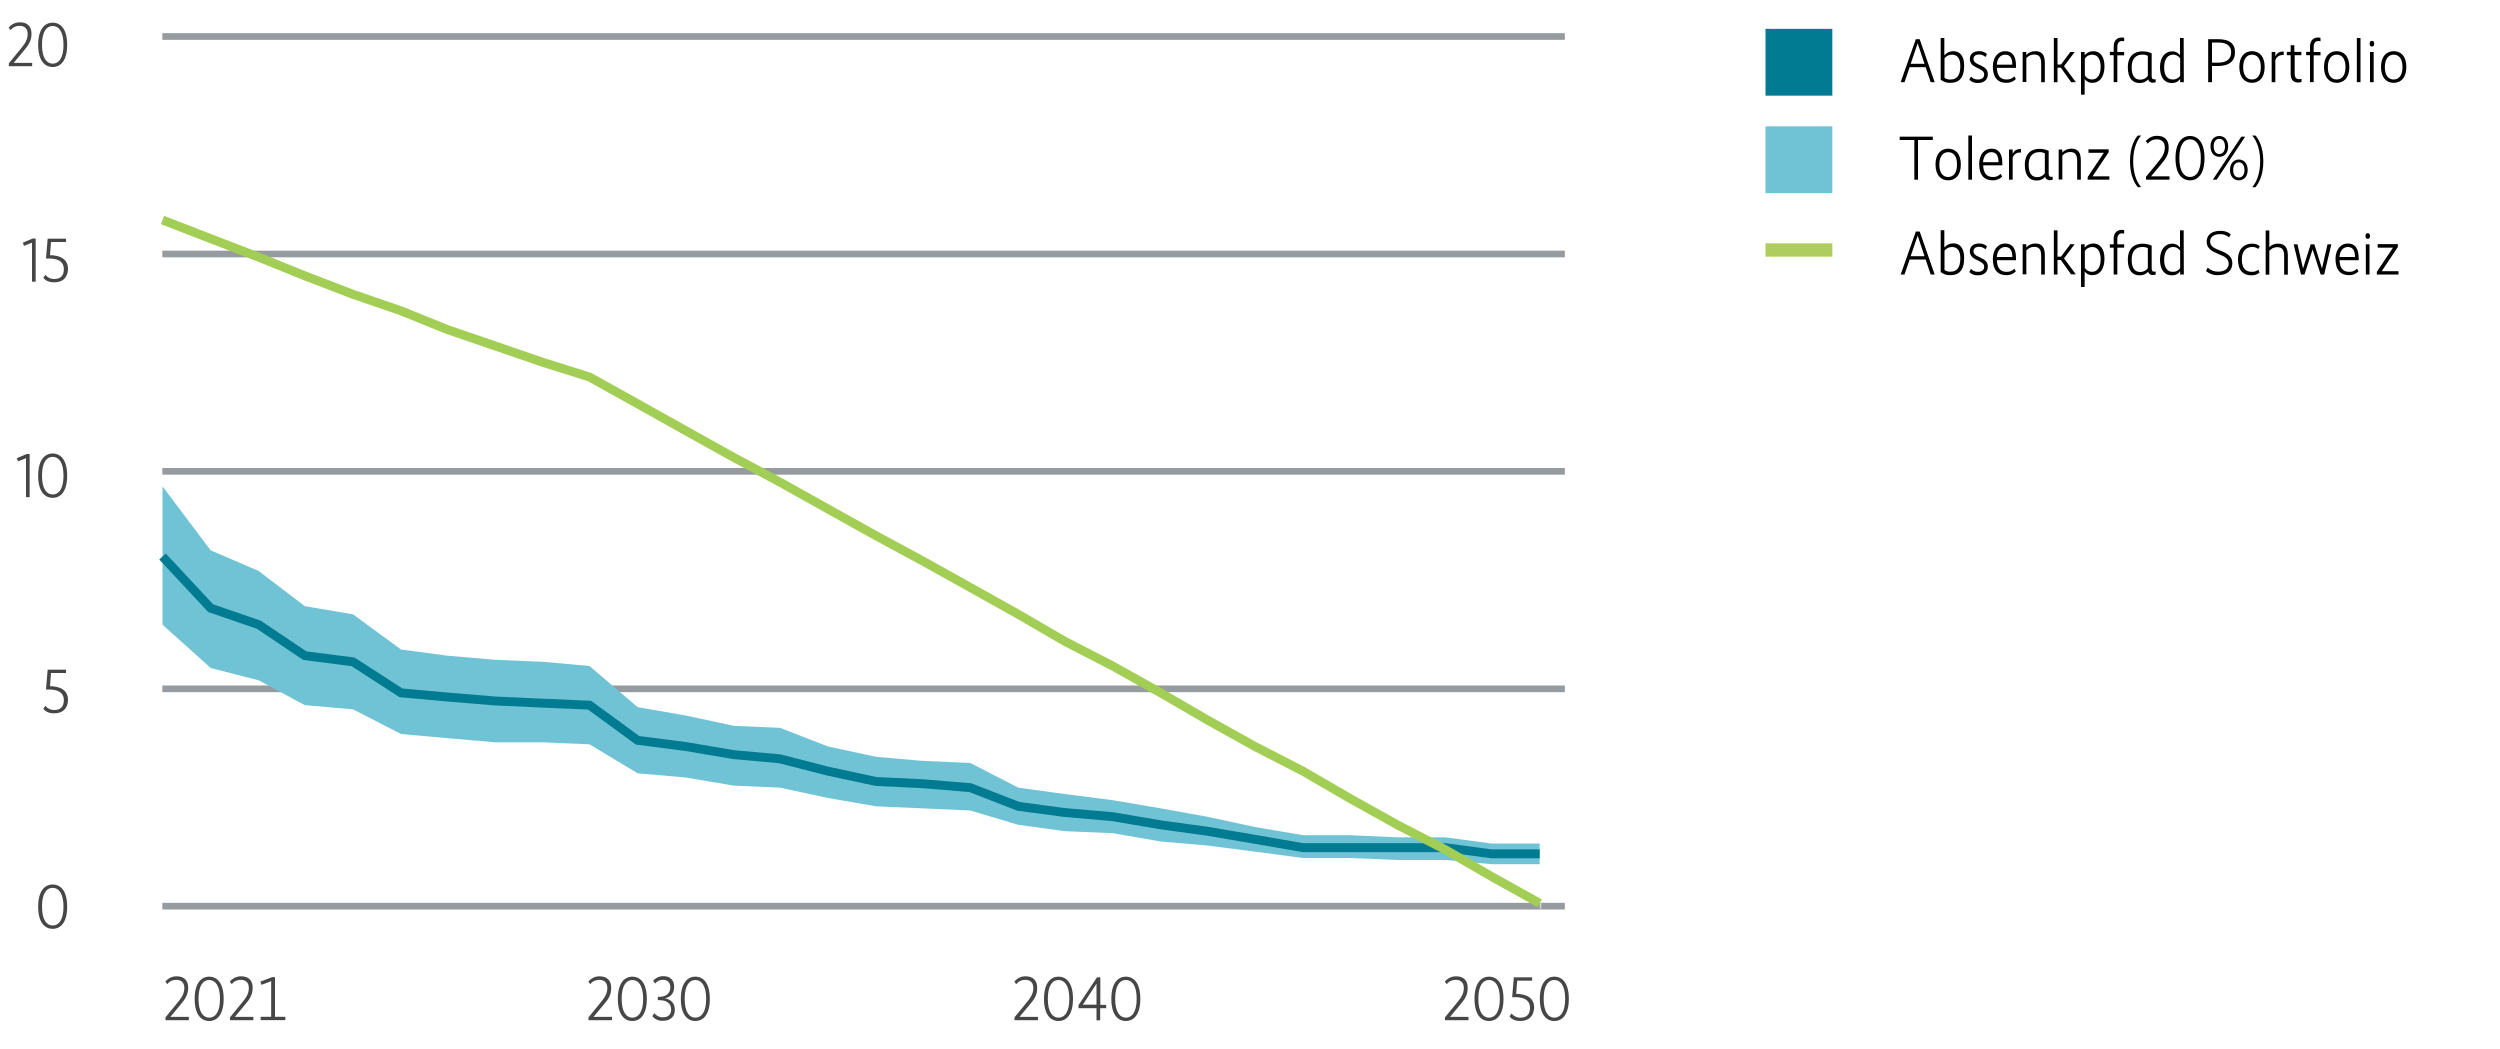 <?xml version="1.0" encoding="utf-8"?>
<!-- Generator: Adobe Illustrator 25.4.5, SVG Export Plug-In . SVG Version: 6.00 Build 0)  -->
<svg version="1.1" id="Ebene_1" xmlns="http://www.w3.org/2000/svg" xmlns:xlink="http://www.w3.org/1999/xlink" x="0px" y="0px"
	 viewBox="0 0 1500 629.3" style="enable-background:new 0 0 1500 629.3;" xml:space="preserve">
<style type="text/css">
	.st0{fill:none;}
	.st1{fill:#464646;}
	.st2{fill:#007B91;}
	.st3{fill:#70C3D4;}
	.st4{fill:#AFCD5F;}
	.st5{fill:none;stroke:#969BA0;stroke-width:4.007;}
	.st6{fill:none;stroke:#D7D7D7;stroke-width:0.897;stroke-linejoin:round;}
	.st7{fill:none;stroke:#007B91;stroke-width:5.343;stroke-miterlimit:10;}
	.st8{fill:none;stroke:#A3CE56;stroke-width:5.343;stroke-miterlimit:10;}
</style>
<rect class="st0" width="1500" height="629.3"/>
<g>
	<path d="M1160.8,49.3h-2.4l-3-9h-9.6l-3.1,9h-2.3l9.1-25.8h2.3L1160.8,49.3z M1150.6,26L1150.6,26l-4.2,12.3h8.3L1150.6,26z"/>
	<path d="M1170.3,49.7c-2.1,0.1-4.2-0.5-5.9-1.9V22.8h2.2v10.3h0.1c1.3-1.5,3.2-2.4,5.2-2.4c4.1,0,6.6,2.9,6.6,8.7
		C1178.5,46.9,1175.3,49.7,1170.3,49.7z M1171.2,32.8c-1.8,0-3.4,0.8-4.5,2.2v11.7c1.1,0.8,2.4,1.1,3.7,1c3.5,0,5.8-2.2,5.8-8
		C1176.2,34.9,1174.3,32.8,1171.2,32.8L1171.2,32.8z"/>
	<path d="M1191.3,34.2c-1.1-1-2.5-1.6-4-1.5c-1.9,0-3.2,1-3.2,2.6c0,1.7,1.3,2.6,2.9,3.3l1.5,0.7c2.8,1.3,4.2,2.7,4.2,5.3
		c0,3.1-2.2,5.2-6,5.2c-1.9,0.1-3.8-0.6-5.1-2l1-1.9c1,1.2,2.5,1.8,4.1,1.8c2.4,0,3.8-1.1,3.8-3c0-1.7-1-2.4-3.3-3.6l-1.3-0.6
		c-2.1-1-4-2.4-4-5.2c0-2.9,2.3-4.6,5.4-4.6c1.8-0.1,3.6,0.5,4.9,1.7L1191.3,34.2z"/>
	<path d="M1203.1,30.7c4.3,0,6.5,2.9,6.5,8.8v1.2h-11.5c0.2,4.7,2.1,7,5.8,7c1.8,0.1,3.5-0.6,4.7-1.9l0.9,1.6
		c-1.5,1.6-3.6,2.4-5.8,2.3c-4.8,0-8-3-8-9.8C1195.8,34,1199,30.7,1203.1,30.7z M1198.1,38.8h9.3c0-3.9-1.3-6-4.3-6
		C1200.3,32.8,1198.3,35.1,1198.1,38.8L1198.1,38.8z"/>
	<path d="M1215.7,33.1L1215.7,33.1c1.4-1.6,3.4-2.4,5.5-2.4c3.8,0,5.7,2.1,5.7,7v11.6h-2.2V38c0-3.7-1.3-5.3-4.2-5.3
		c-1.8,0-3.5,0.8-4.7,2.2v14.3h-2.2V31.2h2.2L1215.7,33.1z"/>
	<path d="M1242.7,49.3l-6.2-8.7h-2v8.7h-2.2V22.8h2.2v15.9h2.1l5.6-7.5h2.6l-6.4,8.5l7.1,9.6H1242.7z"/>
	<path d="M1255.5,49.7c-1.8,0.1-3.6-0.7-4.6-2.2h-0.1v9.3h-2.2V31.2h2.2v1.9h0c1.3-1.5,3.2-2.4,5.2-2.4c4,0,6.7,3.1,6.7,9.2
		C1262.6,46.7,1259.4,49.7,1255.5,49.7z M1255.3,32.8c-1.8,0-3.4,0.9-4.4,2.3v10.2c0.9,1.5,2.5,2.4,4.2,2.4c3.1,0,5.3-2.4,5.3-7.7
		C1260.3,35.1,1258.4,32.8,1255.3,32.8L1255.3,32.8z"/>
	<path d="M1274.5,24.8c-0.4-0.1-0.7-0.2-1.1-0.2c-1.6,0-3,0.7-3,3.6v3h4.1v2h-4.1v16.1h-2.2V33.1h-2.3v-2h2.3V28
		c0-4,2.3-5.5,4.9-5.5c0.5,0,1,0.1,1.4,0.2L1274.5,24.8z"/>
	<path d="M1293.4,49.3c-0.5,0.2-1,0.3-1.5,0.3c-1.4,0.2-2.7-0.7-3-2c-1.3,1.5-3.2,2.3-5.2,2.2c-4.2,0-7-2.9-7-9.4
		c0-6.9,4-9.6,8.8-9.6c1.9,0,3.8,0.4,5.5,1.2v13.5c0,1.7,0.5,2.1,1.6,2.1c0.3,0,0.5,0,0.8-0.1L1293.4,49.3z M1288.7,45.5v-12
		c-1-0.5-2.2-0.8-3.4-0.7c-3.5,0-6.3,2.1-6.3,7.6c0,5.3,2,7.4,5.2,7.4C1286,47.8,1287.7,47,1288.7,45.5z"/>
	<path d="M1310.3,49.3h-2.2v-1.9h-0.1c-0.5,0.7-1.6,2.4-5,2.4c-4,0-7-2.9-7-9.5c0-6.2,3.3-9.5,7.3-9.5c1.8-0.1,3.5,0.8,4.6,2.2h0.1
		V22.8h2.2L1310.3,49.3z M1303.6,47.7c1.8,0.1,3.4-0.7,4.5-2.2V35c-1-1.4-2.6-2.3-4.3-2.2c-2.8,0-5.3,2.3-5.3,7.5
		C1298.4,45.6,1300.7,47.7,1303.6,47.7L1303.6,47.7z"/>
	<path d="M1330.8,39.6h-3.6v9.7h-2.3V23.5h5.9c7,0,10.2,2.7,10.2,7.9C1341,36.6,1337.6,39.6,1330.8,39.6z M1330.8,25.5h-3.6v12.1
		h3.6c5.4,0,7.9-2.4,7.9-6.2S1336.2,25.5,1330.8,25.5z"/>
	<path d="M1351.2,49.7c-4.3,0-7.6-3.1-7.6-9.5c0-6.5,3.4-9.5,7.6-9.5c4.3,0,7.6,3,7.6,9.5C1358.8,46.7,1355.5,49.7,1351.2,49.7z
		 M1351.2,32.8c-3,0-5.3,2.4-5.3,7.5c0,5,2.2,7.4,5.3,7.4c3.1,0,5.3-2.4,5.3-7.4C1356.5,35.1,1354.3,32.8,1351.2,32.8L1351.2,32.8z"
		/>
	<path d="M1370.2,33c-0.2,0-0.4,0-0.6,0c-2,0-3.8,1.2-4.4,3.1v13.2h-2.2V31.2h2.2v2.7h0c0.7-1.6,1.8-3,5-3V33z"/>
	<path d="M1381,33.1h-4.2v10.8c0,3.1,1.2,3.6,2.8,3.6c0.5,0,0.9-0.1,1.3-0.2v1.9c-0.6,0.2-1.2,0.3-1.8,0.3c-2.6,0-4.7-1-4.7-5.3
		V33.1h-2.3v-2h2.3v-4h2.2v4h4.2V33.1z"/>
	<path d="M1392.3,24.8c-0.4-0.1-0.7-0.2-1.1-0.2c-1.6,0-3,0.7-3,3.6v3h4.1v2h-4.1v16.1h-2.2V33.1h-2.3v-2h2.3V28
		c0-4,2.3-5.5,4.9-5.5c0.5,0,1,0.1,1.4,0.2L1392.3,24.8z"/>
	<path d="M1402,49.7c-4.3,0-7.6-3.1-7.6-9.5c0-6.5,3.4-9.5,7.6-9.5c4.3,0,7.6,3,7.6,9.5C1409.6,46.7,1406.3,49.7,1402,49.7z
		 M1402,32.8c-3,0-5.3,2.4-5.3,7.5c0,5,2.2,7.4,5.3,7.4c3.1,0,5.3-2.4,5.3-7.4C1407.3,35.1,1405.1,32.8,1402,32.8L1402,32.8z"/>
	<path d="M1416.3,49.3h-2.2V22.8h2.2L1416.3,49.3z"/>
	<path d="M1424.5,26.1v0.3c0,1-0.5,1.5-1.4,1.5c-0.8,0-1.3-0.5-1.3-1.5v-0.3c0-1,0.5-1.6,1.3-1.6C1424,24.5,1424.5,25,1424.5,26.1z
		 M1424.2,49.3h-2.2V31.2h2.2V49.3z"/>
	<path d="M1436.2,49.7c-4.3,0-7.6-3.1-7.6-9.5c0-6.5,3.4-9.5,7.6-9.5c4.3,0,7.6,3,7.6,9.5C1443.8,46.7,1440.5,49.7,1436.2,49.7z
		 M1436.2,32.8c-3,0-5.3,2.4-5.3,7.5c0,5,2.2,7.4,5.3,7.4c3.1,0,5.3-2.4,5.3-7.4C1441.5,35.1,1439.3,32.8,1436.2,32.8L1436.2,32.8z"
		/>
</g>
<g>
	<path class="st1" d="M108.4,602.7l-6.1,7.3v0.1h11v2H99.3v-1.7l7.2-8.8c2.3-2.8,4.1-5.2,4.1-8.8c0-3-1.6-4.9-4.9-4.9
		c-2.1,0-4.1,0.9-5.3,2.6l-1.2-1.5c1.7-2.1,4.2-3.3,6.9-3.2c4.5,0,6.8,2.7,6.8,6.7C113,597,110.7,599.9,108.4,602.7z"/>
	<path class="st1" d="M125.5,612.6c-4.7,0-8.7-3.7-8.7-13.3s4.1-13.3,8.7-13.3c4.7,0,8.7,3.7,8.7,13.3S130.2,612.6,125.5,612.6z
		 M125.5,588c-3.5,0-6.4,3.1-6.4,11.3s3,11.3,6.4,11.3c3.5,0,6.5-3.1,6.5-11.3S129,588,125.5,588L125.5,588z"/>
	<path class="st1" d="M147.1,602.7l-6.1,7.3v0.1h11v2H138v-1.7l7.2-8.8c2.3-2.8,4.1-5.2,4.1-8.8c0-3-1.6-4.9-4.9-4.9
		c-2.1,0-4.1,0.9-5.3,2.6l-1.2-1.5c1.7-2.1,4.2-3.3,6.9-3.2c4.5,0,6.8,2.7,6.8,6.7C151.7,597,149.5,599.9,147.1,602.7z"/>
	<path class="st1" d="M165,610.1h6.2v2h-14.8v-2h6.3v-21.4l-5.8,2.2l-0.7-1.9l7-2.7h1.8L165,610.1z"/>
</g>
<g>
	<path class="st1" d="M14.4,30.3l-6.1,7.3v0.1h11v2H5.3V38l7.2-8.8c2.3-2.8,4.1-5.2,4.1-8.8c0-3-1.6-4.9-4.9-4.9
		c-2.1,0-4.1,0.9-5.3,2.6l-1.2-1.5c1.7-2.1,4.2-3.3,6.9-3.2c4.5,0,6.8,2.7,6.8,6.7C19,24.6,16.8,27.4,14.4,30.3z"/>
	<path class="st1" d="M31.6,40.2c-4.7,0-8.7-3.7-8.7-13.3s4.1-13.3,8.7-13.3c4.7,0,8.7,3.7,8.7,13.3S36.3,40.2,31.6,40.2z
		 M31.6,15.6c-3.5,0-6.4,3.1-6.4,11.3s3,11.3,6.4,11.3c3.5,0,6.5-3.1,6.5-11.3S35.1,15.6,31.6,15.6z"/>
	<path class="st1" d="M21.4,169h-2.2v-23.4l-4.8,1.9l-0.7-1.9l5.9-2.5h1.8L21.4,169z"/>
	<path class="st1" d="M32.5,169.4c-3.9,0-5.6-1.6-6.5-2.7l1.2-1.8c1.3,1.6,3.3,2.6,5.4,2.5c3.6,0,5.7-1.9,5.7-5.8
		c0-4.9-3.7-6.5-9.1-6.5h-1.6l1-11.9h11v2h-9l-0.6,7.9c6.2,0.1,10.8,2.4,10.8,8.3C40.6,166.9,37.4,169.4,32.5,169.4z"/>
	<path class="st1" d="M17.8,298.3h-2.2v-23.4l-4.8,1.9l-0.7-1.9l5.9-2.5h1.8V298.3z"/>
	<path class="st1" d="M31.6,298.7c-4.7,0-8.7-3.7-8.7-13.3s4.1-13.3,8.7-13.3c4.7,0,8.7,3.7,8.7,13.3S36.3,298.7,31.6,298.7z
		 M31.6,274.1c-3.5,0-6.4,3.1-6.4,11.3s3,11.3,6.4,11.3c3.5,0,6.5-3.1,6.5-11.3S35.1,274.1,31.6,274.1L31.6,274.1z"/>
	<path class="st1" d="M32.5,428c-3.9,0-5.6-1.6-6.5-2.7l1.2-1.8c1.3,1.6,3.3,2.6,5.4,2.5c3.6,0,5.7-1.9,5.7-5.8
		c0-4.9-3.7-6.5-9.1-6.5h-1.6l1-11.9h11v2h-9l-0.6,7.9c6.2,0.1,10.8,2.4,10.8,8.3C40.6,425.4,37.4,428,32.5,428z"/>
	<path class="st1" d="M31.6,557.3c-4.7,0-8.7-3.7-8.7-13.3s4.1-13.3,8.7-13.3c4.7,0,8.7,3.7,8.7,13.3S36.3,557.3,31.6,557.3z
		 M31.6,532.7c-3.5,0-6.4,3.1-6.4,11.3s3,11.3,6.4,11.3c3.5,0,6.5-3.1,6.5-11.3S35.1,532.7,31.6,532.7L31.6,532.7z"/>
</g>
<g>
	<path class="st1" d="M362.3,602.7l-6.1,7.3v0.1h11v2h-14.1v-1.7l7.2-8.8c2.3-2.8,4.1-5.2,4.1-8.8c0-3-1.6-4.9-4.9-4.9
		c-2.1,0-4.1,0.9-5.3,2.6l-1.2-1.5c1.7-2.1,4.2-3.3,6.9-3.2c4.5,0,6.8,2.7,6.8,6.7C366.9,597,364.7,599.9,362.3,602.7z"/>
	<path class="st1" d="M379.4,612.6c-4.7,0-8.7-3.7-8.7-13.3s4.1-13.3,8.7-13.3c4.7,0,8.7,3.7,8.7,13.3S384.1,612.6,379.4,612.6z
		 M379.4,588c-3.5,0-6.4,3.1-6.4,11.3s3,11.3,6.4,11.3c3.5,0,6.5-3.1,6.5-11.3S382.9,588,379.4,588L379.4,588z"/>
	<path class="st1" d="M398.9,599L398.9,599c3.7,0.6,6,2.9,6,7c0,4-2.7,6.5-7.3,6.5c-2.4,0.1-4.7-0.9-6.2-2.8l1.2-1.8
		c1.2,1.6,3,2.5,5,2.5c3.3,0,5.1-1.7,5.1-4.6c0-3.8-2.6-5.7-7.3-5.7h-0.7v-2h0.7c4.4,0,6.8-2.2,6.8-5.6c0-2.9-1.6-4.6-4.3-4.6
		c-1.9-0.1-3.7,0.8-4.8,2.2l-1.2-1.6c1.5-1.8,3.8-2.9,6.2-2.8c4.2,0,6.4,2.5,6.4,6.5C404.4,596.2,402.3,598.3,398.9,599z"/>
	<path class="st1" d="M417.2,612.6c-4.7,0-8.7-3.7-8.7-13.3s4.1-13.3,8.7-13.3c4.7,0,8.7,3.7,8.7,13.3S421.9,612.6,417.2,612.6z
		 M417.2,588c-3.5,0-6.4,3.1-6.4,11.3s3,11.3,6.4,11.3c3.5,0,6.5-3.1,6.5-11.3S420.7,588,417.2,588L417.2,588z"/>
</g>
<g>
	<path class="st1" d="M617.9,602.7l-6.1,7.3v0.1h11v2h-14.1v-1.7l7.2-8.8c2.3-2.8,4.1-5.2,4.1-8.8c0-3-1.6-4.9-4.9-4.9
		c-2.1,0-4.1,0.9-5.3,2.6l-1.2-1.5c1.7-2.1,4.2-3.3,6.9-3.2c4.5,0,6.8,2.7,6.8,6.7C622.5,597,620.3,599.9,617.9,602.7z"/>
	<path class="st1" d="M635.1,612.6c-4.7,0-8.7-3.7-8.7-13.3s4.1-13.3,8.7-13.3c4.7,0,8.7,3.7,8.7,13.3S639.8,612.6,635.1,612.6z
		 M635.1,588c-3.5,0-6.4,3.1-6.4,11.3s3,11.3,6.4,11.3c3.5,0,6.5-3.1,6.5-11.3S638.6,588,635.1,588L635.1,588z"/>
	<path class="st1" d="M663.6,604.9h-3.5v7.3h-2.2v-7.3h-10.8v-1.8l11.1-16.7h2v16.5h3.5V604.9z M657.9,590.2L657.9,590.2l-8.2,12.6
		h8.2L657.9,590.2z"/>
	<path class="st1" d="M675.5,612.6c-4.7,0-8.7-3.7-8.7-13.3s4.1-13.3,8.7-13.3c4.7,0,8.7,3.7,8.7,13.3S680.2,612.6,675.5,612.6z
		 M675.5,588c-3.5,0-6.4,3.1-6.4,11.3s3,11.3,6.4,11.3c3.5,0,6.5-3.1,6.5-11.3S679.1,588,675.5,588L675.5,588z"/>
</g>
<g>
	<path class="st1" d="M876.2,602.7l-6.1,7.3v0.1h11v2h-14.1v-1.7l7.2-8.8c2.3-2.8,4.1-5.2,4.1-8.8c0-3-1.6-4.9-4.9-4.9
		c-2.1,0-4.1,0.9-5.3,2.6l-1.2-1.5c1.7-2.1,4.2-3.3,6.9-3.2c4.5,0,6.8,2.7,6.8,6.7C880.8,597,878.6,599.9,876.2,602.7z"/>
	<path class="st1" d="M893.4,612.6c-4.7,0-8.7-3.7-8.7-13.3s4.1-13.3,8.7-13.3c4.7,0,8.7,3.7,8.7,13.3S898.1,612.6,893.4,612.6z
		 M893.4,588c-3.5,0-6.4,3.1-6.4,11.3s3,11.3,6.4,11.3c3.5,0,6.5-3.1,6.5-11.3S896.9,588,893.4,588L893.4,588z"/>
	<path class="st1" d="M912.2,612.6c-3.9,0-5.6-1.6-6.5-2.7l1.2-1.8c1.3,1.6,3.3,2.6,5.4,2.5c3.6,0,5.7-1.9,5.7-5.8
		c0-4.9-3.7-6.5-9.1-6.5h-1.6l1-11.9h11v2h-9l-0.6,7.9c6.2,0.1,10.8,2.4,10.8,8.3C920.2,610,917,612.6,912.2,612.6z"/>
	<path class="st1" d="M932.6,612.6c-4.7,0-8.7-3.7-8.7-13.3s4.1-13.3,8.7-13.3c4.7,0,8.7,3.7,8.7,13.3S937.3,612.6,932.6,612.6z
		 M932.6,588c-3.5,0-6.4,3.1-6.4,11.3s3,11.3,6.4,11.3c3.5,0,6.5-3.1,6.5-11.3S936.1,588,932.6,588L932.6,588z"/>
</g>
<path class="st2" d="M1059.3,17.3h40.1v40.1h-40.1V17.3z"/>
<g>
	<path d="M1159.6,84h-8.8v23.8h-2.2V84h-8.8v-2h19.9V84z"/>
	<path d="M1168.9,108.2c-4.3,0-7.6-3.1-7.6-9.5c0-6.5,3.4-9.5,7.6-9.5c4.3,0,7.6,3,7.6,9.5C1176.5,105.2,1173.2,108.2,1168.9,108.2z
		 M1168.9,91.3c-3,0-5.3,2.4-5.3,7.5c0,5,2.2,7.4,5.3,7.4c3.1,0,5.3-2.4,5.3-7.4C1174.3,93.6,1172,91.3,1168.9,91.3z"/>
	<path d="M1183.2,107.8h-2.2V81.3h2.2V107.8z"/>
	<path d="M1194.9,89.2c4.3,0,6.5,2.9,6.5,8.8v1.2h-11.5c0.2,4.7,2.1,7,5.8,7c1.8,0.1,3.5-0.6,4.7-1.9l0.9,1.6
		c-1.5,1.6-3.6,2.4-5.8,2.3c-4.8,0-8-3-8-9.8C1187.6,92.5,1190.7,89.2,1194.9,89.2z M1189.8,97.3h9.3c0-3.9-1.3-6-4.3-6
		C1192,91.3,1190.1,93.6,1189.8,97.3L1189.8,97.3z"/>
	<path d="M1212.6,91.5c-0.2,0-0.4,0-0.6,0c-2,0-3.8,1.2-4.4,3.1v13.2h-2.2V89.7h2.2v2.7h0c0.7-1.6,1.8-3,5-3L1212.6,91.5z"/>
	<path d="M1231.6,107.8c-0.5,0.2-1,0.3-1.5,0.3c-1.4,0.2-2.7-0.7-3-2c-1.3,1.5-3.2,2.3-5.2,2.2c-4.2,0-7-2.9-7-9.4
		c0-6.9,4-9.6,8.8-9.6c1.9,0,3.8,0.4,5.5,1.2v13.5c0,1.7,0.5,2.1,1.6,2.1c0.3,0,0.5,0,0.8-0.1L1231.6,107.8z M1226.9,104V92
		c-1-0.5-2.2-0.8-3.4-0.7c-3.5,0-6.3,2.1-6.3,7.6c0,5.3,2,7.4,5.2,7.4C1224.1,106.3,1225.8,105.5,1226.9,104L1226.9,104z"/>
	<path d="M1237.3,91.6L1237.3,91.6c1.4-1.6,3.4-2.4,5.5-2.4c3.8,0,5.7,2.1,5.7,7v11.6h-2.2V96.5c0-3.7-1.3-5.3-4.2-5.3
		c-1.8,0-3.5,0.8-4.7,2.2v14.3h-2.2V89.7h2.2L1237.3,91.6z"/>
	<path d="M1265.2,91.3l-9.6,14.4v0.1h10v2h-13v-1.6l9.7-14.5v0h-9.2v-2.1h12.1L1265.2,91.3z"/>
	<path d="M1282.7,81.3h2c-1.6,1.8-4.8,6.5-4.8,15.5c0,9,3.2,13.7,4.8,15.5h-2c-1.6-1.9-4.7-6.5-4.7-15.5S1281,83.2,1282.7,81.3z"/>
	<path d="M1296.8,98.4l-6.1,7.3v0.1h11v2h-14.1v-1.7l7.2-8.8c2.3-2.8,4.1-5.2,4.1-8.8c0-3-1.6-4.9-4.9-4.9c-2.1,0-4.1,0.9-5.3,2.6
		l-1.2-1.5c1.7-2.1,4.2-3.3,6.9-3.2c4.5,0,6.8,2.7,6.8,6.7C1301.4,92.7,1299.2,95.5,1296.8,98.4z"/>
	<path d="M1314,108.2c-4.7,0-8.7-3.7-8.7-13.3s4.1-13.3,8.7-13.3c4.7,0,8.7,3.7,8.7,13.3S1318.7,108.2,1314,108.2z M1314,83.6
		c-3.5,0-6.4,3.1-6.4,11.3s3,11.3,6.4,11.3c3.5,0,6.5-3.1,6.5-11.3S1317.5,83.6,1314,83.6z"/>
	<path d="M1331.6,94.1c-2.8,0-5.3-2.1-5.3-6.3c0-4.2,2.5-6.2,5.3-6.2c2.8,0,5.3,2.1,5.3,6.2C1336.9,92,1334.4,94.1,1331.6,94.1z
		 M1330,107.8h-2.3l17.1-25.8h2.3L1330,107.8z M1331.6,83.3c-1.9,0-3.4,1.4-3.4,4.5c0,3.1,1.5,4.6,3.4,4.6s3.4-1.5,3.4-4.6
		C1334.9,84.7,1333.5,83.3,1331.6,83.3L1331.6,83.3z M1343.3,108.2c-2.8,0-5.3-2.1-5.3-6.2c0-4.2,2.5-6.3,5.3-6.3s5.3,2.1,5.3,6.3
		C1348.6,106.2,1346.1,108.2,1343.3,108.2L1343.3,108.2z M1343.3,97.4c-1.9,0-3.4,1.5-3.4,4.6c0,3.1,1.5,4.5,3.4,4.5
		s3.4-1.4,3.4-4.5C1346.6,98.9,1345.2,97.4,1343.3,97.4L1343.3,97.4z"/>
	<path d="M1353.3,112.3h-2c1.6-1.8,4.8-6.5,4.8-15.5c0-9-3.2-13.7-4.8-15.5h2c1.6,1.9,4.7,6.5,4.7,15.5S1354.9,110.3,1353.3,112.3z"
		/>
</g>
<path class="st3" d="M1059.3,75.8h40.1v40.1h-40.1V75.8z"/>
<g>
	<path d="M1160.8,164.7h-2.4l-3-9h-9.6l-3.1,9h-2.3l9.1-25.8h2.3L1160.8,164.7z M1150.6,141.4L1150.6,141.4l-4.2,12.3h8.3
		L1150.6,141.4z"/>
	<path d="M1170.3,165.1c-2.1,0.1-4.2-0.5-5.9-1.9v-25.1h2.2v10.3h0.1c1.3-1.5,3.2-2.4,5.2-2.4c4.1,0,6.6,2.9,6.6,8.7
		C1178.5,162.3,1175.3,165.1,1170.3,165.1z M1171.2,148.2c-1.8,0-3.4,0.8-4.5,2.2V162c1.1,0.8,2.4,1.1,3.7,1c3.5,0,5.8-2.2,5.8-8
		C1176.2,150.3,1174.3,148.2,1171.2,148.2z"/>
	<path d="M1191.3,149.6c-1.1-1-2.5-1.6-4-1.5c-1.9,0-3.2,1-3.2,2.6c0,1.7,1.3,2.6,2.9,3.3l1.5,0.7c2.8,1.3,4.2,2.7,4.2,5.3
		c0,3.1-2.2,5.2-6,5.2c-1.9,0.1-3.8-0.6-5.1-2l1-1.9c1,1.2,2.5,1.8,4.1,1.8c2.4,0,3.8-1.1,3.8-3c0-1.7-1-2.4-3.3-3.6l-1.3-0.6
		c-2.1-1-4-2.4-4-5.2c0-2.9,2.3-4.6,5.4-4.6c1.8-0.1,3.6,0.5,4.9,1.7L1191.3,149.6z"/>
	<path d="M1203.1,146.1c4.3,0,6.5,2.9,6.5,8.8v1.2h-11.5c0.2,4.7,2.1,7,5.8,7c1.8,0.1,3.5-0.6,4.7-1.9l0.9,1.6
		c-1.5,1.6-3.6,2.4-5.8,2.3c-4.8,0-8-3-8-9.8C1195.8,149.4,1199,146.1,1203.1,146.1z M1198.1,154.2h9.3c0-3.9-1.3-6-4.3-6
		C1200.3,148.2,1198.3,150.5,1198.1,154.2L1198.1,154.2z"/>
	<path d="M1215.7,148.5L1215.7,148.5c1.4-1.6,3.4-2.4,5.5-2.4c3.8,0,5.7,2.1,5.7,7v11.6h-2.2v-11.3c0-3.7-1.3-5.3-4.2-5.3
		c-1.8,0-3.5,0.8-4.7,2.2v14.3h-2.2v-18.1h2.2L1215.7,148.5z"/>
	<path d="M1242.7,164.7l-6.2-8.7h-2v8.7h-2.2v-26.5h2.2V154h2.1l5.6-7.5h2.6l-6.4,8.5l7.1,9.6H1242.7z"/>
	<path d="M1255.5,165.1c-1.8,0.1-3.6-0.7-4.6-2.2h-0.1v9.3h-2.2v-25.6h2.2v1.9h0c1.3-1.5,3.2-2.4,5.2-2.4c4,0,6.7,3.1,6.7,9.2
		C1262.6,162.1,1259.4,165.1,1255.5,165.1z M1255.3,148.2c-1.8,0-3.4,0.9-4.4,2.3v10.2c0.9,1.5,2.5,2.4,4.2,2.4
		c3.1,0,5.3-2.4,5.3-7.7C1260.3,150.5,1258.4,148.2,1255.3,148.2L1255.3,148.2z"/>
	<path d="M1274.5,140.2c-0.4-0.1-0.7-0.2-1.1-0.2c-1.6,0-3,0.7-3,3.6v3h4.1v2h-4.1v16.1h-2.2v-16.1h-2.3v-2h2.3v-3.2
		c0-4,2.3-5.5,4.9-5.5c0.5,0,1,0.1,1.4,0.2L1274.5,140.2z"/>
	<path d="M1293.4,164.7c-0.5,0.2-1,0.3-1.5,0.3c-1.4,0.2-2.7-0.7-3-2c-1.3,1.5-3.2,2.3-5.2,2.2c-4.2,0-7-2.9-7-9.4
		c0-6.9,4-9.6,8.8-9.6c1.9,0,3.8,0.4,5.5,1.2v13.5c0,1.7,0.5,2.1,1.6,2.1c0.3,0,0.5,0,0.8-0.1L1293.4,164.7z M1288.7,160.9v-12
		c-1-0.5-2.2-0.8-3.4-0.7c-3.5,0-6.3,2.1-6.3,7.6c0,5.3,2,7.4,5.2,7.4C1286,163.2,1287.7,162.3,1288.7,160.9L1288.7,160.9z"/>
	<path d="M1310.3,164.7h-2.2v-1.9h-0.1c-0.5,0.7-1.6,2.4-5,2.4c-4,0-7-2.9-7-9.5c0-6.2,3.3-9.5,7.3-9.5c1.8-0.1,3.5,0.8,4.6,2.2h0.1
		v-10.2h2.2L1310.3,164.7z M1303.6,163.1c1.8,0.1,3.4-0.7,4.5-2.2v-10.5c-1-1.4-2.6-2.3-4.3-2.2c-2.8,0-5.3,2.3-5.3,7.5
		C1298.4,161,1300.7,163.1,1303.6,163.1L1303.6,163.1z"/>
	<path d="M1337.4,142.4c-1.5-1.3-3.5-2-5.5-1.9c-3.4,0-5.8,1.5-5.8,4.4c0,3,2.5,4.1,6.2,5.5c4.7,1.9,7.1,3.7,7.1,7.6
		c0,4.1-2.9,7.1-8.6,7.1c-2.6,0.1-5.2-0.8-7.2-2.5l1-2c1.7,1.6,3.9,2.4,6.2,2.4c4.1,0,6.4-1.9,6.4-4.7c0-3-2.1-4.3-5.9-5.8
		c-4.2-1.7-7.3-3.4-7.3-7.5c0-4,3.1-6.5,8.1-6.5c2.3-0.1,4.6,0.6,6.4,2.1L1337.4,142.4z"/>
	<path d="M1354.9,149.4c-1-0.9-2.4-1.3-3.7-1.2c-3.3,0-6.1,2.2-6.1,7.5s2.4,7.4,5.9,7.4c1.4,0.1,2.9-0.4,4-1.3l0.7,1.8
		c-1.4,1.1-3.2,1.7-5,1.6c-4.6,0-7.9-2.8-7.9-9.5c0-6.6,4-9.5,8.3-9.5c1.7-0.1,3.4,0.4,4.8,1.5L1354.9,149.4z"/>
	<path d="M1361.5,148.4L1361.5,148.4c1.4-1.5,3.4-2.3,5.4-2.2c3.8,0,5.8,2.2,5.8,7v11.6h-2.2v-11.2c0-3.7-1.2-5.3-4.2-5.3
		c-1.8,0-3.5,0.8-4.7,2.2v14.3h-2.2v-26.5h2.2V148.4z"/>
	<path d="M1394.5,164.7h-2.1l-4.8-14.9h-0.1l-4.8,14.9h-2.1l-4.4-18.1h2.3l3.3,14.5h0l4.6-14.5h2.2l4.6,14.5h0l3.3-14.5h2.3
		L1394.5,164.7z"/>
	<path d="M1408.7,146.1c4.3,0,6.5,2.9,6.5,8.8v1.2h-11.5c0.2,4.7,2.1,7,5.8,7c1.8,0.1,3.5-0.6,4.7-1.9l0.9,1.6
		c-1.5,1.6-3.6,2.4-5.8,2.3c-4.8,0-8-3-8-9.8C1401.4,149.4,1404.6,146.1,1408.7,146.1z M1403.7,154.2h9.3c0-3.9-1.3-6-4.3-6
		C1405.9,148.2,1403.9,150.5,1403.7,154.2L1403.7,154.2z"/>
	<path d="M1422,141.5v0.3c0,1-0.5,1.5-1.4,1.5c-0.8,0-1.3-0.5-1.3-1.5v-0.3c0-1,0.5-1.6,1.3-1.6C1421.4,139.9,1422,140.4,1422,141.5
		z M1421.7,164.7h-2.2v-18.1h2.2V164.7z"/>
	<path d="M1438.7,148.2l-9.6,14.4v0.1h10v2h-13v-1.6l9.7-14.5v0h-9.2v-2.1h12.1L1438.7,148.2z"/>
</g>
<path class="st4" d="M1059.3,146h40.1v8h-40.1V146z"/>
<path class="st5" d="M97.4,21.9h841.5"/>
<path class="st5" d="M97.4,152.4h841.5"/>
<path class="st5" d="M97.4,282.8h841.5"/>
<path class="st5" d="M97.4,413.3h841.5"/>
<path class="st5" d="M97.4,543.7h841.5"/>
<polygon class="st3" points="97.5,291.8 126.4,330.2 155.2,342.6 182.9,363.7 211.8,368.6 240.6,389.7 268.3,393.4 297.2,395.9 
	326,397.1 353.7,399.6 382.6,424.3 411.4,429.3 440.3,435.5 468,436.7 496.8,447.9 525.7,454.1 553.3,456.5 582.2,457.8 611,472.6 
	638.7,476.4 667.6,480.1 696.4,485 724.1,490 753,496.2 781.8,501.1 809.5,501.1 838.4,502.4 867.2,502.4 894.9,506.1 923.8,506.1 
	923.8,518.5 894.9,518.5 867.2,516 838.4,516 809.5,514.8 781.8,514.8 753,511 724.1,507.3 696.4,504.9 667.6,499.9 638.7,498.7 
	611,494.9 582.2,486.3 553.3,485 525.7,483.8 496.8,478.8 468,472.6 440.3,471.4 411.4,466.5 382.6,464 353.7,446.6 326,445.4 
	297.2,445.4 268.3,442.9 240.6,440.4 211.8,425.6 182.9,423.1 155.2,408.2 126.4,400.8 97.5,374.8 "/>
<path class="st6" d="M924.3,541.4v3.7"/>
<polyline class="st7" points="97.5,333.9 126.4,364.9 155.2,374.8 182.9,393.4 211.8,397.1 240.6,415.7 268.3,418.2 297.2,420.6 
	326,421.9 353.7,423.1 382.6,444.2 411.4,447.9 440.3,452.8 468,455.3 496.8,462.7 525.7,468.9 553.3,470.2 582.2,472.6 611,483.8 
	638.7,487.5 667.6,490 696.4,494.9 724.1,498.7 753,503.6 781.8,508.6 809.5,508.6 838.4,508.6 867.2,508.6 894.9,512.3 
	923.8,512.3 "/>
<polyline class="st8" points="97.5,132 126.4,143.2 155.2,154.3 182.9,165.5 211.8,176.6 240.6,186.5 268.3,197.7 297.2,207.6 
	326,217.5 353.7,226.2 382.6,242.3 411.4,258.4 440.3,274.5 468,289.3 496.8,305.4 525.7,321.5 553.3,336.4 582.2,352.5 611,368.6 
	638.7,384.7 667.6,399.6 696.4,415.7 724.1,431.8 753,447.9 781.8,462.7 809.5,478.8 838.4,494.9 867.2,509.8 894.9,525.9 
	923.8,542 "/>
</svg>
